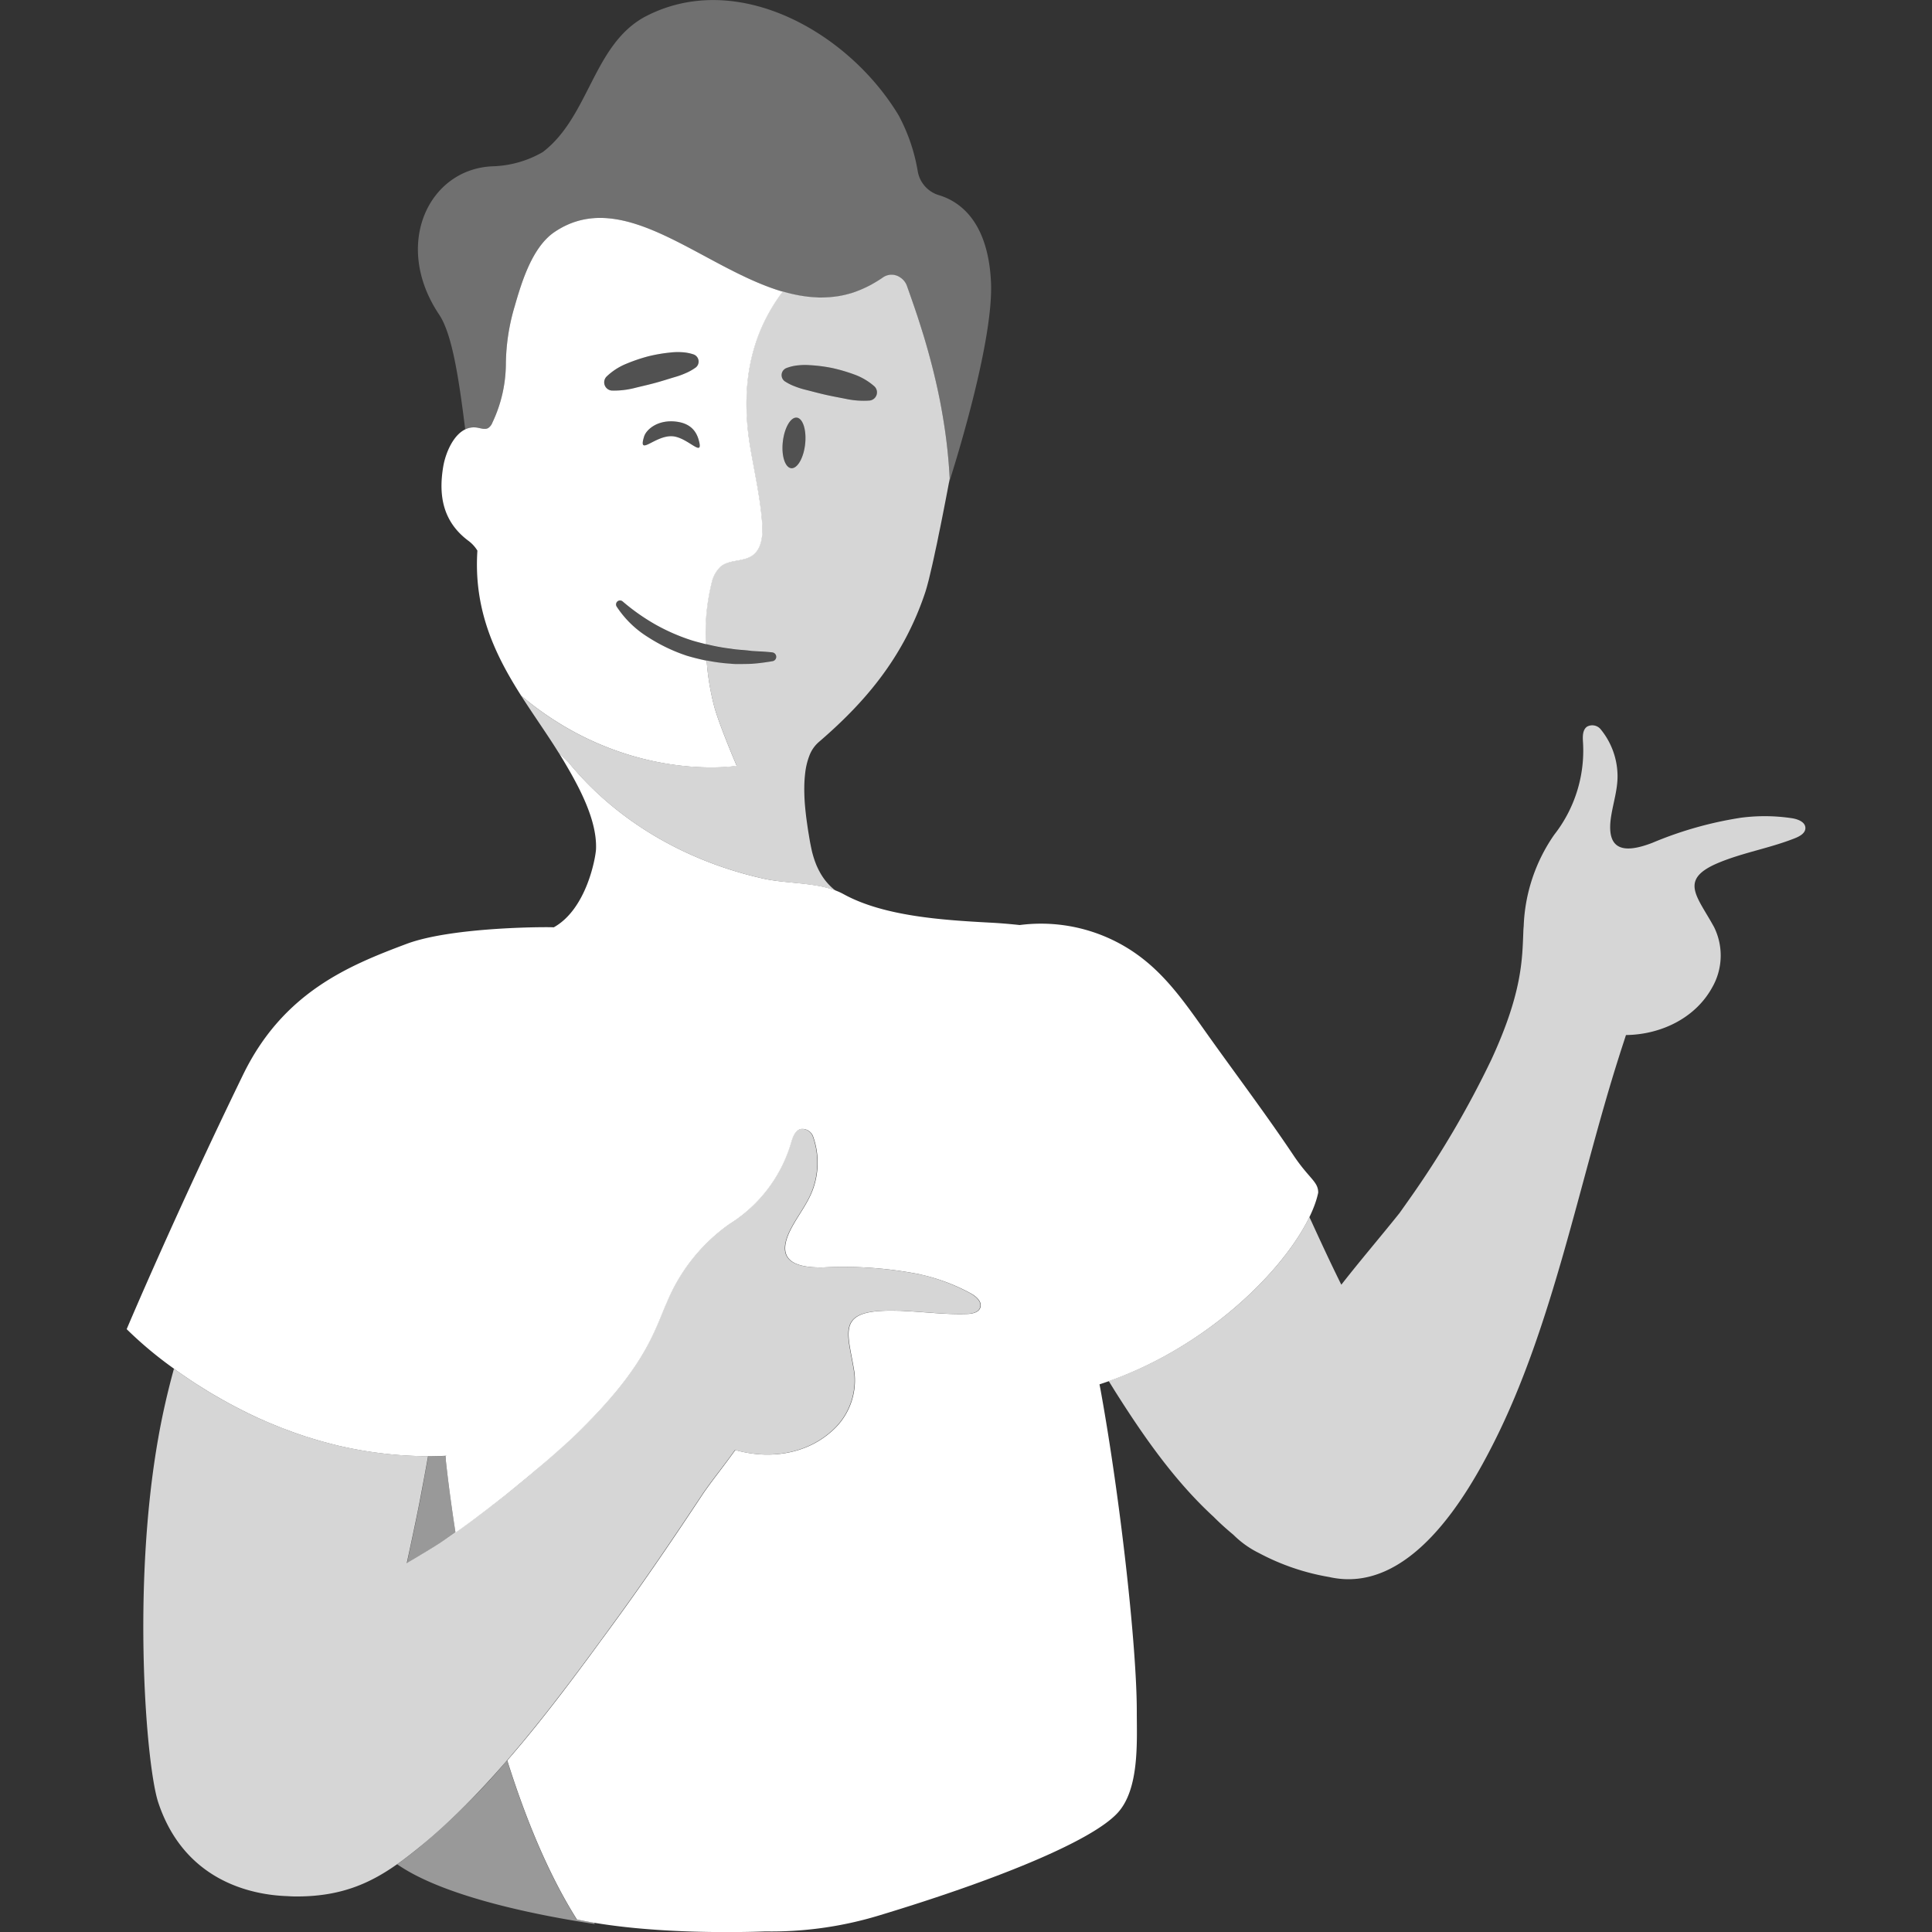 <svg viewBox="0 0 300 300" xmlns="http://www.w3.org/2000/svg"><rect x="0" y="0" width="300" height="300" fill="#333333" stroke="none"/><g fill="#fff"><path d="m 72.24 66.68 a 3.05 3.05 0 0 1 1.84 -.28 c .58 .09 1.2 .35 1.72 .07 a 1.77 1.77 0 0 0 .66 -.85 21.5 21.5 0 0 0 2.09 -9.09 32.25 32.25 0 0 1 1.37 -8.97 c 1.08 -3.76 2.72 -9.19 6.18 -11.53 15.18 -10.27 33.2 19.61 51 7.07 a 2.5 2.5 0 0 1 3.73 1.31 c 1.68 4.78 5.96 16.28 6.64 29.93 0 0 -.05 .24 -.12 .66 1.53 -4.79 6.93 -22.5 6.53 -31.19 -.45 -9.55 -4.96 -12.56 -8.07 -13.5 a 4.7 4.7 0 0 1 -3.3 -3.7 28.11 28.11 0 0 0 -2.96 -8.68 c -7.77 -12.95 -25.16 -22.82 -39.4 -15.33 -8.06 4.36 -8.65 15.52 -15.88 21.02 a 16.47 16.47 0 0 1 -7.72 2.2 c -9.98 .36 -15.64 12.17 -8.36 23.03 2.04 3.04 3.07 10.02 4.05 17.83 z" opacity=".3"/><path d="m 121.51 45.28 c -12.5 -3.68 -24.67 -16.52 -35.41 -9.25 -3.46 2.34 -5.1 7.77 -6.18 11.53 a 32.25 32.25 0 0 0 -1.37 8.97 21.5 21.5 0 0 1 -2.09 9.09 1.77 1.77 0 0 1 -.66 .85 c -.51 .28 -1.14 .02 -1.72 -.07 -3.11 -.48 -4.84 3.6 -5.25 6.02 -.79 4.64 .01 8.63 3.87 11.53 a 5.38 5.38 0 0 1 1.43 1.55 c -.62 9.36 2.87 16.39 6.88 22.66 -.02 -.04 -.04 -.07 -.06 -.11 16.32 13.72 33.45 10.87 33.45 10.87 s -2.61 -6.03 -3.49 -9.19 a 39.51 39.51 0 0 1 -1.18 -7.14 q -1.52 -.31 -3.02 -.75 a 26.54 26.54 0 0 1 -6.11 -2.92 15.69 15.69 0 0 1 -4.86 -4.75 .62 .62 0 0 1 .93 -.79 l .06 .05 a 32.3 32.3 0 0 0 5.07 3.56 30.66 30.66 0 0 0 5.69 2.47 c .7 .21 1.41 .39 2.12 .57 a 32.96 32.96 0 0 1 .9 -9.53 4.87 4.87 0 0 1 1.4 -2.53 c 1.36 -1.1 3.48 -.7 4.91 -1.7 1.46 -1.03 1.66 -3.1 1.54 -4.88 -.28 -4.09 -1.22 -8.09 -1.89 -12.13 -1.91 -11.65 1.4 -19.07 5.07 -23.98 z m -13.03 22.99 c .89 3.07 -1.65 -.39 -4.1 -.53 -2.7 -.15 -5.37 3.25 -4.36 .03 .31 -.98 1.88 -2.48 4.53 -2.34 2.51 .15 3.52 1.41 3.93 2.84 z m -.06 -11.75 a 1.16 1.16 0 0 1 -.43 .58 l -.02 .01 a 8.06 8.06 0 0 1 -1.56 .86 12.46 12.46 0 0 1 -1.58 .57 c -1.06 .31 -2.11 .66 -3.17 .94 -1.06 .29 -2.13 .52 -3.2 .79 a 13.08 13.08 0 0 1 -3.4 .38 h -.02 a 1.28 1.28 0 0 1 -.85 -2.18 9.7 9.7 0 0 1 3.03 -1.97 26.64 26.64 0 0 1 3.36 -1.15 24.36 24.36 0 0 1 3.5 -.61 9.93 9.93 0 0 1 1.79 -.05 6.84 6.84 0 0 1 1.82 .34 1.18 1.18 0 0 1 .73 1.49 z"/><path d="m 119.96 101.34 l -.06 -.01 c -1.07 -.12 -2.13 -.15 -3.19 -.22 -1.05 -.16 -2.1 -.16 -3.14 -.34 a 36.01 36.01 0 0 1 -6.1 -1.31 30.66 30.66 0 0 1 -5.69 -2.47 32.3 32.3 0 0 1 -5.07 -3.56 l -.06 -.05 a .62 .62 0 0 0 -.93 .79 15.69 15.69 0 0 0 4.86 4.75 26.54 26.54 0 0 0 6.11 2.92 30.32 30.32 0 0 0 6.63 1.24 12.05 12.05 0 0 0 1.68 .06 c .56 0 1.12 -.01 1.67 -.03 1.11 -.08 2.22 -.23 3.31 -.41 a .69 .69 0 0 0 -.04 -1.36 z" opacity=".15"/><path d="m 125.02 68.97 c -.24 2.17 -1.22 3.84 -2.17 3.73 s -1.54 -1.95 -1.29 -4.12 1.22 -3.84 2.17 -3.73 1.54 1.95 1.29 4.12" opacity=".15"/><path d="m 122.11 57.15 a 6.86 6.86 0 0 1 1.81 -.42 9.99 9.99 0 0 1 1.79 -.03 24.36 24.36 0 0 1 3.52 .45 26.62 26.62 0 0 1 3.41 1 9.74 9.74 0 0 1 3.11 1.83 1.28 1.28 0 0 1 -.75 2.22 h -.02 a 13.1 13.1 0 0 1 -3.42 -.22 c -1.08 -.22 -2.16 -.41 -3.24 -.65 s -2.13 -.54 -3.21 -.8 a 12.38 12.38 0 0 1 -1.6 -.5 8.04 8.04 0 0 1 -1.6 -.79 l -.02 -.01 a 1.18 1.18 0 0 1 -.34 -1.63 1.17 1.17 0 0 1 .56 -.45" opacity=".15"/><path d="m 107.97 57.11 a 8.06 8.06 0 0 1 -1.56 .86 12.46 12.46 0 0 1 -1.58 .57 c -1.06 .31 -2.11 .66 -3.17 .94 -1.06 .29 -2.13 .52 -3.2 .79 a 13.08 13.08 0 0 1 -3.4 .38 h -.02 a 1.28 1.28 0 0 1 -.85 -2.18 9.72 9.72 0 0 1 3.03 -1.97 26.79 26.79 0 0 1 3.36 -1.15 24.36 24.36 0 0 1 3.5 -.61 9.93 9.93 0 0 1 1.79 -.05 6.84 6.84 0 0 1 1.82 .34 1.18 1.18 0 0 1 .73 1.5 1.16 1.16 0 0 1 -.43 .58 z" opacity=".15"/><path d="m 108.48 68.27 c .89 3.07 -1.65 -.39 -4.1 -.53 -2.7 -.15 -5.37 3.25 -4.36 .03 .31 -.98 1.88 -2.48 4.53 -2.34 2.51 .15 3.52 1.41 3.93 2.84 z" opacity=".15"/><path d="m 70.73 238 c -.89 -5.7 -1.36 -9.84 -1.51 -11.3 l -.13 -.63 c -.86 .04 -1.71 .06 -2.55 .06 h -.04 c -.39 2.15 -.78 4.26 -1.16 6.28 -.45 2.37 -1.3 6.42 -2.15 10.34 1.93 -1.14 3.71 -2.2 5.22 -3.17 .7 -.47 1.49 -1 2.32 -1.58 z" opacity=".5"/><path d="m 89.55 298.05 c -4.45 -7.04 -8 -15.77 -10.81 -24.7 a 110.35 110.35 0 0 1 -13.91 13.73 c -1.06 .85 -2.1 1.66 -3.16 2.4 7.4 5.16 22.33 8.02 30.7 9.28 -.04 -.07 -.07 -.13 -.1 -.2 -.92 -.15 -1.83 -.32 -2.72 -.51 z" opacity=".5"/><path d="m 150.69 200.83 a 29.92 29.92 0 0 0 -7.87 -2.95 61.21 61.21 0 0 0 -14.94 -1.08 c -5.22 .12 -7.56 -1.51 -4.91 -6.33 1.09 -1.99 2.54 -3.8 3.27 -5.95 a 12.15 12.15 0 0 0 -.03 -8.05 1.78 1.78 0 0 0 -1.93 -1.15 c -.91 .24 -1.25 1.32 -1.51 2.22 a 22.29 22.29 0 0 1 -9.57 12.55 27.89 27.89 0 0 0 -9.76 12.31 q -.15 .32 -.3 .67 c -1.76 4.32 -3.55 9.4 -12.09 18.02 a 169.77 169.77 0 0 1 -22.67 18.47 c -1.51 .97 -3.29 2.03 -5.22 3.17 .85 -3.92 1.71 -7.97 2.15 -10.34 .38 -2.02 .78 -4.13 1.16 -6.28 a 59.36 59.36 0 0 1 -6.98 -.42 62.03 62.03 0 0 1 -6.64 -1.14 c -.16 -.04 -.31 -.08 -.46 -.11 q -1 -.24 -1.98 -.51 c -.21 -.06 -.41 -.11 -.62 -.17 q -1.03 -.29 -2.02 -.61 c -.11 -.04 -.22 -.07 -.33 -.1 -.74 -.24 -1.46 -.49 -2.17 -.75 -.26 -.09 -.51 -.19 -.77 -.29 q -.68 -.26 -1.35 -.52 c -.3 -.12 -.59 -.24 -.88 -.36 -.41 -.17 -.82 -.35 -1.22 -.52 -.3 -.13 -.6 -.26 -.89 -.39 q -.84 -.38 -1.65 -.78 c -.34 -.16 -.66 -.33 -.99 -.5 -.28 -.14 -.55 -.28 -.82 -.42 -.34 -.18 -.67 -.35 -1 -.53 -.25 -.13 -.49 -.27 -.73 -.4 q -.98 -.54 -1.89 -1.08 c -.16 -.09 -.32 -.19 -.48 -.28 -.3 -.18 -.6 -.37 -.89 -.55 -.23 -.14 -.45 -.28 -.67 -.42 -1.48 -.94 -2.82 -1.86 -4.03 -2.73 -1 3.64 -1.82 7.25 -2.43 10.73 -4.13 23.25 -1.88 51.01 0 56.65 3.96 11.89 14.04 14.33 20.06 14.52 .4 .03 .81 .05 1.22 .05 8.63 .06 13.58 -3.07 18.96 -7.41 11.6 -9.34 21.74 -23.09 30.79 -35.52 4.62 -6.34 9.03 -12.84 13.36 -19.38 .71 -1.07 1.65 -2.32 2.68 -3.67 .8 -1.06 1.66 -2.19 2.48 -3.35 5.08 1.45 10.77 .75 14.83 -2.79 a 10.48 10.48 0 0 0 3.68 -9.19 c -.87 -5.75 -2.85 -9.32 4.36 -9.63 4.35 -.19 8.66 .62 13 .49 .84 -.03 1.88 -.18 2.17 -.97 .34 -.91 -.63 -1.75 -1.48 -2.23 z" opacity=".8"/><path d="m 278.3 127.06 a 28.38 28.38 0 0 0 -7.99 -.08 58.2 58.2 0 0 0 -13.7 3.88 c -4.62 1.79 -7.24 1.1 -6.44 -4.07 .33 -2.13 1.03 -4.21 1 -6.38 a 11.54 11.54 0 0 0 -2.63 -7.18 1.69 1.69 0 0 0 -2.1 -.4 c -.73 .51 -.69 1.58 -.63 2.48 a 21.18 21.18 0 0 1 -4.48 14.32 26.52 26.52 0 0 0 -4.73 14.16 c -.02 .22 -.04 .45 -.05 .7 -.18 4.43 -.13 9.55 -4.96 20.02 a 149.3 149.3 0 0 1 -12.82 21.8 l -1.45 2.05 c -3 3.75 -6.13 7.4 -9.04 11.13 -1.66 -3.34 -3.18 -6.63 -4.69 -9.93 -.09 -.19 -.18 -.38 -.27 -.57 -4.06 8.37 -15.72 20.01 -31.16 25.46 .36 .57 .71 1.15 1.07 1.72 4.41 6.97 9.19 13.82 15.23 19.37 1.02 1.03 2.05 1.94 3.06 2.78 a 15 15 0 0 0 3.98 2.84 35.88 35.88 0 0 0 10.9 3.72 c 12.5 2.82 21.4 -12.61 25.59 -20.93 9.18 -18.19 13.24 -40.5 19.38 -59.79 .36 -1.15 .74 -2.29 1.11 -3.44 5.36 -.06 10.73 -2.58 13.37 -7.36 a 9.96 9.96 0 0 0 .31 -9.4 c -2.65 -4.86 -5.57 -7.4 .77 -10.02 3.83 -1.58 7.94 -2.25 11.78 -3.78 .75 -.3 1.62 -.77 1.63 -1.57 .01 -.94 -1.13 -1.38 -2.04 -1.53 z" opacity=".8"/><path d="m 204.69 185.2 c .01 -1.73 -1.41 -2.17 -3.83 -5.79 -4.07 -6.08 -8.48 -11.95 -12.7 -17.85 -4.71 -6.57 -8.46 -12.58 -16.24 -15.99 a 25.67 25.67 0 0 0 -13.58 -1.93 c -1.49 -.16 -3.1 -.3 -4.71 -.38 -7.21 -.39 -16.37 -.97 -22.63 -4.41 -3.5 -1.93 -8.53 -1.54 -12.47 -2.42 -11.75 -2.62 -22.66 -8.73 -30.31 -18.13 l -1.47 -1.44 c 2.61 4.3 5.99 10.04 5.8 14.98 -.05 1.23 -1.42 9.3 -6.57 12.16 -.05 -.08 -15.59 -.16 -22.86 2.57 -8.89 3.34 -19.14 7.48 -25.38 20.32 -10.6 21.81 -18.07 39.5 -18.07 39.5 a 60.51 60.51 0 0 0 7.36 6.15 c .57 .42 1.18 .84 1.81 1.27 l .25 .17 c .63 .43 1.28 .86 1.97 1.29 .22 .14 .45 .28 .67 .42 .3 .18 .59 .37 .89 .55 .16 .09 .32 .19 .48 .28 q .92 .54 1.89 1.08 c .24 .13 .48 .27 .73 .4 .33 .18 .66 .35 1 .53 .27 .14 .55 .28 .82 .42 .33 .17 .66 .33 .99 .5 q .81 .39 1.65 .78 c .29 .13 .6 .26 .89 .39 .4 .18 .81 .35 1.22 .52 .29 .12 .59 .24 .88 .36 q .67 .27 1.35 .52 c .26 .1 .51 .19 .77 .29 .71 .26 1.44 .51 2.17 .75 .11 .04 .22 .07 .33 .1 q 1 .32 2.02 .61 c .2 .06 .41 .11 .62 .17 q .98 .27 1.98 .51 c .16 .04 .31 .08 .46 .11 a 62.03 62.03 0 0 0 6.64 1.14 q 1.69 .2 3.44 .31 1.74 .1 3.54 .11 h .05 c .93 0 1.87 -.03 2.82 -.07 l -.2 .05 s .45 4.69 1.57 11.89 c .31 -.22 .63 -.44 .95 -.67 l .33 -.24 c .3 -.22 .61 -.44 .92 -.67 l .42 -.31 c .3 -.22 .61 -.45 .92 -.69 l .47 -.35 q .46 -.35 .92 -.7 .25 -.19 .51 -.39 c .3 -.24 .61 -.47 .92 -.71 .18 -.14 .35 -.28 .53 -.42 .31 -.24 .61 -.48 .92 -.72 .18 -.15 .37 -.3 .55 -.45 q .81 -.65 1.62 -1.32 c .22 -.18 .44 -.36 .67 -.55 s .45 -.37 .67 -.56 c .27 -.22 .54 -.45 .8 -.67 .22 -.19 .43 -.37 .65 -.55 .26 -.22 .53 -.45 .79 -.67 l .64 -.55 q .39 -.34 .77 -.67 c .2 -.18 .4 -.36 .6 -.53 q .39 -.35 .77 -.69 c .18 -.17 .37 -.33 .55 -.49 .26 -.24 .51 -.47 .76 -.7 .16 -.15 .33 -.3 .48 -.45 .27 -.25 .53 -.5 .79 -.75 .13 -.12 .26 -.25 .38 -.37 .37 -.36 .73 -.72 1.07 -1.06 8.53 -8.62 10.32 -13.7 12.09 -18.02 q .15 -.36 .3 -.67 a 27.89 27.89 0 0 1 9.76 -12.31 22.29 22.29 0 0 0 9.57 -12.55 c .26 -.9 .6 -1.98 1.51 -2.22 a 1.78 1.78 0 0 1 1.93 1.15 12.15 12.15 0 0 1 .03 8.05 c -.74 2.15 -2.18 3.96 -3.27 5.95 -2.65 4.82 -.3 6.45 4.91 6.33 a 61.21 61.21 0 0 1 14.94 1.08 c .07 .02 .15 .04 .22 .06 a 29.75 29.75 0 0 1 7.65 2.89 c .86 .47 1.82 1.32 1.48 2.24 -.29 .79 -1.33 .95 -2.17 .97 -3.18 .1 -6.34 -.31 -9.51 -.46 l -.37 -.02 c -.38 -.02 -.77 -.03 -1.15 -.03 -.15 0 -.29 -.01 -.44 -.01 -.51 0 -1.02 0 -1.53 .03 -7.21 .31 -5.23 3.88 -4.36 9.63 a 10.48 10.48 0 0 1 -3.68 9.19 c -4.05 3.54 -9.74 4.24 -14.83 2.79 -.83 1.16 -1.68 2.29 -2.48 3.35 -1.03 1.35 -1.97 2.6 -2.68 3.67 -4.33 6.55 -8.74 13.04 -13.36 19.38 q -.93 1.28 -1.88 2.57 l -.34 .46 q -.81 1.11 -1.63 2.22 l -.35 .48 q -.84 1.13 -1.69 2.27 l -.3 .4 q -.92 1.23 -1.86 2.46 l -.14 .19 c -2.8 3.66 -5.69 7.29 -8.7 10.75 2.81 8.93 6.37 17.66 10.82 24.7 11.06 2.34 25.49 1.99 29.25 1.85 a 57.57 57.57 0 0 0 17.6 -2.46 c 17.69 -5.34 32.93 -11.43 37.09 -15.93 3.44 -3.72 2.99 -11.17 2.99 -15.79 .01 -9.84 -2.52 -32.8 -5.64 -50 -.05 -.26 -.1 -.51 -.15 -.77 18.67 -6.05 32.19 -21.34 33.96 -29.76 z"/><path d="m 80.95 108.05 c .02 .04 .04 .08 .06 .11 .96 1.5 1.94 2.95 2.9 4.38 1.08 1.61 2.14 3.19 3.1 4.77 l -.27 -.45 1.47 1.44 c 7.65 9.4 18.57 15.51 30.32 18.13 3.51 .79 7.88 .58 11.26 1.88 -.08 -.06 -.17 -.11 -.24 -.17 l -.02 -.01 a 8.9 8.9 0 0 1 -1.32 -1.34 l -.05 -.06 a 9.6 9.6 0 0 1 -.94 -1.46 l -.03 -.05 q -.19 -.37 -.36 -.75 l -.03 -.07 a 14 14 0 0 1 -.54 -1.54 l -.03 -.1 c -.07 -.25 -.14 -.5 -.19 -.75 l -.01 -.05 q -.08 -.36 -.15 -.71 c -.01 -.03 -.01 -.06 -.02 -.1 -.05 -.24 -.09 -.47 -.13 -.7 l -.02 -.13 c -.04 -.22 -.08 -.45 -.11 -.66 -.08 -.45 -.16 -.96 -.24 -1.53 s -.17 -1.18 -.24 -1.83 -.14 -1.33 -.18 -2.02 -.06 -1.4 -.05 -2.1 a 19.85 19.85 0 0 1 .13 -2.06 10.99 10.99 0 0 1 .66 -2.78 5.25 5.25 0 0 1 1.41 -2.07 c 5.38 -4.62 10.11 -9.69 13.57 -16.23 a 46.39 46.39 0 0 0 3.01 -7.06 c .15 -.45 .32 -1.07 .51 -1.8 .05 -.18 .09 -.37 .14 -.57 .14 -.59 .29 -1.24 .45 -1.92 .1 -.46 .21 -.93 .31 -1.41 s .21 -.98 .32 -1.48 .21 -1 .31 -1.51 .21 -1.01 .31 -1.5 c .8 -3.96 1.45 -7.47 1.45 -7.47 -.13 -2.56 -.38 -5.04 -.72 -7.42 -.23 -1.59 -.49 -3.12 -.78 -4.61 -.73 -3.71 -1.62 -7.06 -2.48 -9.93 -.35 -1.15 -.69 -2.22 -1.01 -3.2 -.65 -1.96 -1.23 -3.58 -1.65 -4.77 a 2.59 2.59 0 0 0 -1.07 -1.33 2.38 2.38 0 0 0 -2.66 .02 c -.5 .35 -1 .66 -1.51 .95 -.09 .05 -.17 .1 -.26 .15 -.48 .26 -.95 .49 -1.43 .7 -.11 .05 -.22 .09 -.33 .14 -.47 .19 -.94 .37 -1.41 .51 -.1 .03 -.19 .05 -.29 .08 q -.6 .17 -1.21 .29 c -.12 .02 -.25 .05 -.37 .07 -.43 .07 -.85 .12 -1.28 .16 -.18 .02 -.36 .03 -.54 .04 -.39 .02 -.79 .03 -1.18 .03 -.22 0 -.43 -.02 -.65 -.03 -.24 -.01 -.48 -.03 -.72 -.05 q -.58 -.05 -1.16 -.14 c -.17 -.03 -.34 -.05 -.51 -.08 a 24.92 24.92 0 0 1 -2.75 -.65 c -3.66 4.91 -6.98 12.34 -5.07 23.98 .66 4.04 1.61 8.05 1.89 12.13 .12 1.78 -.08 3.85 -1.54 4.88 -1.43 1 -3.55 .6 -4.91 1.7 a 4.87 4.87 0 0 0 -1.4 2.53 32.96 32.96 0 0 0 -.9 9.53 31.23 31.23 0 0 0 3.98 .74 c 1.03 .18 2.09 .18 3.14 .34 1.05 .07 2.12 .1 3.19 .22 l .06 .01 a .69 .69 0 0 1 .04 1.36 c -1.09 .18 -2.2 .34 -3.31 .41 -.56 .02 -1.12 .03 -1.67 .03 a 12.05 12.05 0 0 1 -1.68 -.06 27.13 27.13 0 0 1 -3.6 -.49 39.51 39.51 0 0 0 1.18 7.14 c .88 3.16 3.49 9.19 3.49 9.19 s -17.12 2.89 -33.44 -10.84 z m 44.07 -39.08 c -.24 2.17 -1.22 3.84 -2.17 3.73 s -1.54 -1.95 -1.29 -4.12 1.22 -3.84 2.17 -3.73 1.53 1.95 1.29 4.12 z m -3.46 -11.37 a 1.17 1.17 0 0 1 .56 -.45 6.86 6.86 0 0 1 1.81 -.42 9.99 9.99 0 0 1 1.79 -.03 24.36 24.36 0 0 1 3.52 .45 26.62 26.62 0 0 1 3.41 1 9.73 9.73 0 0 1 3.11 1.83 1.28 1.28 0 0 1 -.76 2.22 h -.02 a 13.1 13.1 0 0 1 -3.42 -.22 c -1.08 -.22 -2.16 -.41 -3.24 -.65 s -2.13 -.53 -3.21 -.8 a 12.38 12.38 0 0 1 -1.6 -.5 8.04 8.04 0 0 1 -1.6 -.79 l -.02 -.01 a 1.18 1.18 0 0 1 -.33 -1.63 z" opacity=".8"/></g></svg>